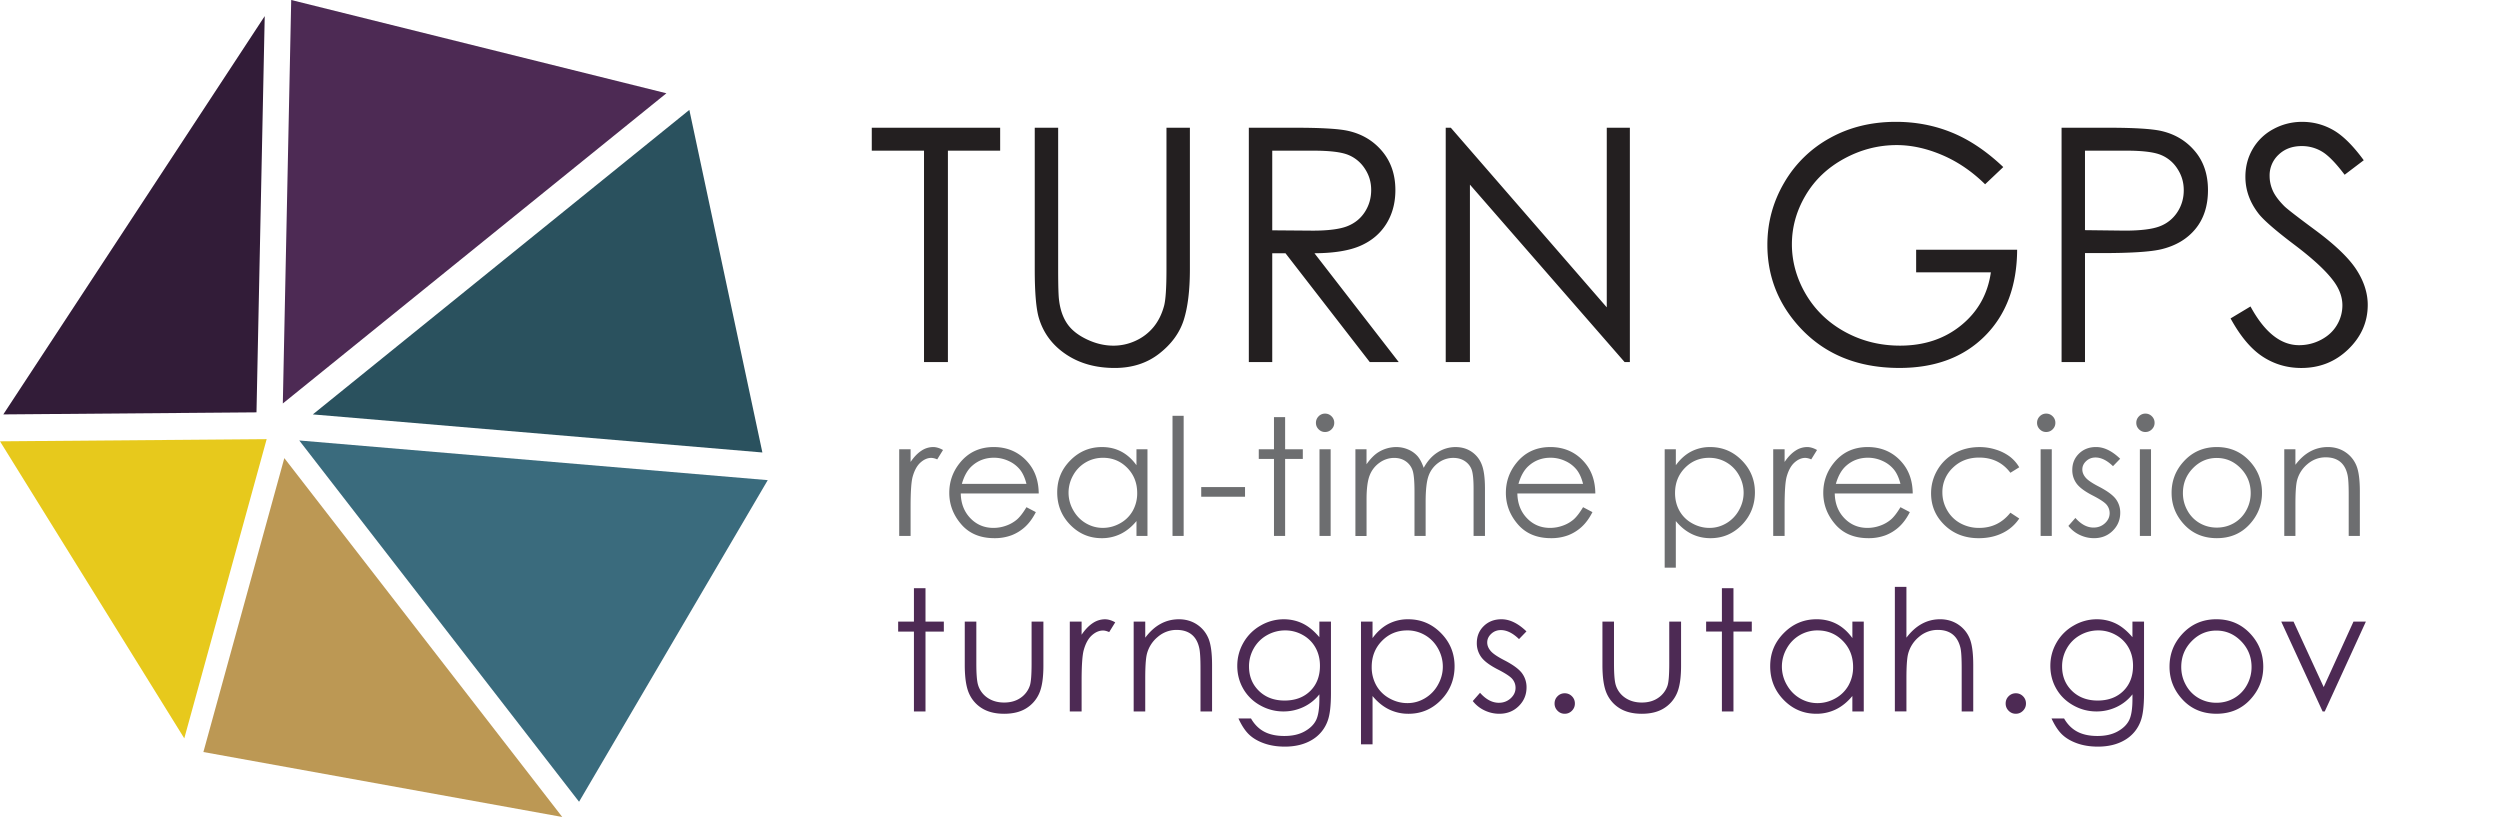 <svg xmlns="http://www.w3.org/2000/svg" viewBox="0 0 2247.29 734.4">
  <defs>
    <style>
      .cls-2{fill:#4d2a54;stroke-width:0}
    </style>
  </defs>
  <g id="TURN">
    <path fill="#e7c91c" stroke-width="0" d="M165.66 663.71 0 396.71l239.71-1.95-74.05 268.95z"/>
    <path fill="#bc9854" stroke-width="0" d="m182.83 676.01 72.75-264.21 249.84 322.6-322.59-58.39z"/>
    <path fill="#3a6b7d" stroke-width="0" d="M520.52 720.71 269.01 395.95l421.12 35.66-169.61 289.1z"/>
    <path fill="#2a515e" stroke-width="0" d="M685.32 406.74 281.2 372.52 619.66 98.79l65.66 307.95z"/>
    <path d="M599.04 83.85 254.23 362.7 261.77 0l337.27 83.85z" class="cls-2"/>
    <path fill="#321c38" stroke-width="0" d="m230.56 370.67 7.4-356.18L2.97 372.52l227.59-1.85z"/>
    <path fill="#231f20" stroke-width="0" d="M783.65 135.44v-20.62h115.41v20.62h-46.97v190.02h-21.48V135.44h-46.97Zm146.49-20.62h21.05v127.16c0 15.08.29 24.49.86 28.21 1.05 8.31 3.48 15.25 7.3 20.83 3.82 5.58 9.69 10.26 17.61 14.03 7.92 3.77 15.89 5.66 23.91 5.66 6.97 0 13.65-1.48 20.05-4.44a44.69 44.69 0 0 0 16.04-12.31c4.3-5.25 7.45-11.6 9.45-19.04 1.43-5.35 2.15-16.32 2.15-32.94V114.82h21.05v127.16c0 18.81-1.84 34.01-5.51 45.61-3.68 11.6-11.03 21.69-22.05 30.29s-24.37 12.89-40.02 12.89c-16.99 0-31.55-4.06-43.67-12.17-12.12-8.11-20.24-18.85-24.34-32.22-2.58-8.21-3.87-23-3.87-44.39V114.83Zm192.45 0h41.96c23.39 0 39.24.96 47.54 2.87 12.5 2.87 22.67 9.01 30.5 18.42 7.83 9.42 11.74 21.01 11.74 34.77 0 11.47-2.7 21.56-8.09 30.25-5.39 8.7-13.1 15.27-23.13 19.71-10.02 4.45-23.87 6.72-41.53 6.81l75.75 97.8h-26.04l-75.75-97.8h-11.9v97.8h-21.05V114.82Zm21.05 20.62v71.6l36.29.29c14.06 0 24.45-1.34 31.19-4.01 6.74-2.67 12-6.94 15.78-12.82 3.78-5.87 5.67-12.43 5.67-19.69s-1.91-13.48-5.74-19.26a32.05 32.05 0 0 0-15.06-12.39c-6.22-2.48-16.54-3.72-30.98-3.72h-37.15Zm155.94 190.02V114.82h4.58l140.19 161.46V114.82h20.76v210.64h-4.73l-139.04-159.5v159.5h-21.77Zm501.18-175.27-16.32 15.46c-11.74-11.55-24.61-20.31-38.59-26.28-13.99-5.96-27.61-8.95-40.88-8.95-16.52 0-32.24 4.06-47.18 12.17-14.94 8.12-26.52 19.12-34.72 33.01-8.21 13.89-12.31 28.57-12.31 44.03s4.25 30.91 12.74 45.18c8.5 14.27 20.24 25.49 35.23 33.65 14.99 8.16 31.41 12.24 49.26 12.24 21.67 0 40-6.11 54.99-18.33 14.99-12.22 23.86-28.07 26.63-47.54h-67.16V224.5h90.79c-.19 32.55-9.86 58.4-29 77.54-19.14 19.14-44.75 28.71-76.82 28.71-38.95 0-69.79-13.27-92.5-39.81-17.47-20.43-26.2-44.05-26.2-70.88 0-19.95 5.01-38.52 15.04-55.7a106.92 106.92 0 0 1 41.24-40.31c17.47-9.69 37.23-14.53 59.28-14.53 17.85 0 34.65 3.22 50.4 9.67 15.75 6.44 31.12 16.78 46.11 31Zm52.41-35.37h41.96c24.06 0 40.29 1.05 48.69 3.15 12.03 2.96 21.86 9.05 29.5 18.26 7.64 9.21 11.46 20.79 11.46 34.72s-3.72 25.61-11.17 34.72c-7.45 9.12-17.71 15.25-30.79 18.4-9.55 2.29-27.4 3.44-53.55 3.44h-15.04v97.94h-21.05V114.82Zm21.05 20.62v71.45l35.66.43c14.41 0 24.96-1.31 31.65-3.93a32.45 32.45 0 0 0 15.75-12.72c3.82-5.86 5.73-12.41 5.73-19.65s-1.91-13.5-5.73-19.36a31.66 31.66 0 0 0-15.11-12.51c-6.25-2.48-16.49-3.72-30.72-3.72h-37.23Zm130.88 150.79 17.9-10.74c12.6 23.2 27.16 34.8 43.67 34.8 7.06 0 13.7-1.65 19.9-4.94 6.2-3.29 10.93-7.71 14.18-13.25a34.35 34.35 0 0 0 4.87-17.61c0-7.06-2.39-13.98-7.16-20.76-6.59-9.35-18.62-20.62-36.08-33.79-17.57-13.27-28.5-22.86-32.79-28.78-7.45-9.93-11.17-20.67-11.17-32.22 0-9.16 2.19-17.52 6.59-25.06a47.02 47.02 0 0 1 18.54-17.83 53.47 53.47 0 0 1 25.99-6.51c9.93 0 19.21 2.46 27.85 7.37 8.64 4.92 17.78 13.96 27.42 27.14l-17.18 13.03c-7.93-10.5-14.68-17.42-20.26-20.76a34.91 34.91 0 0 0-18.26-5.01c-8.5 0-15.44 2.58-20.83 7.73a25.32 25.32 0 0 0-8.09 19.04c0 4.58.95 9.02 2.86 13.32 1.91 4.29 5.39 8.97 10.45 14.03 2.77 2.67 11.84 9.69 27.21 21.05 18.23 13.46 30.74 25.44 37.52 35.94 6.78 10.5 10.17 21.05 10.17 31.65 0 15.28-5.8 28.54-17.4 39.81-11.6 11.26-25.7 16.9-42.31 16.9-12.79 0-24.39-3.41-34.8-10.24-10.41-6.82-20-18.26-28.78-34.29Z"/>
    <path fill="#6d6e70" stroke-width="0" d="M808.31 403.87h10.24v11.38c3.05-4.49 6.28-7.84 9.67-10.06a19.06 19.06 0 0 1 10.6-3.33c2.77 0 5.73.88 8.88 2.65l-5.23 8.45a13.9 13.9 0 0 0-5.3-1.36c-3.34 0-6.56 1.37-9.67 4.12-3.1 2.75-5.47 7.01-7.09 12.78-1.24 4.44-1.86 13.41-1.86 26.92v26.35h-10.24v-77.9Zm114.38 52.05 8.45 4.44c-2.77 5.44-5.97 9.83-9.6 13.17a38.37 38.37 0 0 1-12.25 7.63 42.82 42.82 0 0 1-15.41 2.61c-12.71 0-22.65-4.16-29.81-12.49-7.17-8.33-10.75-17.74-10.75-28.25 0-9.88 3.03-18.69 9.1-26.42 7.69-9.83 17.99-14.75 30.89-14.75s23.89 5.04 31.82 15.11c5.64 7.11 8.5 15.99 8.6 26.63h-70.09c.19 9.05 3.08 16.46 8.67 22.25 5.59 5.79 12.5 8.68 20.72 8.68 3.97 0 7.82-.69 11.58-2.07a30.54 30.54 0 0 0 9.57-5.49c2.63-2.28 5.47-5.97 8.53-11.06Zm0-20.97c-1.34-5.35-3.29-9.62-5.84-12.82a27.7 27.7 0 0 0-10.14-7.73 31.05 31.05 0 0 0-13.26-2.94c-7.65 0-14.22 2.46-19.71 7.38-4.02 3.58-7.05 8.95-9.1 16.11h58.07Zm108.79-31.08v77.9h-9.88v-13.39c-4.2 5.11-8.91 8.95-14.14 11.53a38.21 38.21 0 0 1-17.15 3.87c-11.03 0-20.44-4-28.25-11.99-7.8-7.99-11.71-17.72-11.71-29.18s3.94-20.81 11.81-28.78c7.88-7.97 17.35-11.96 28.42-11.96 6.4 0 12.18 1.36 17.36 4.08 5.18 2.72 9.73 6.8 13.64 12.24v-14.32h9.88Zm-40.06 7.66a30.23 30.23 0 0 0-26.71 15.66 31.6 31.6 0 0 0 .04 31.46c2.81 5 6.59 8.9 11.33 11.69 4.74 2.79 9.83 4.18 15.27 4.18s10.68-1.38 15.59-4.15a29 29 0 0 0 11.33-11.23 32.02 32.02 0 0 0 3.97-15.95c0-9.01-2.97-16.54-8.9-22.6-5.94-6.05-13.24-9.08-21.92-9.08Zm62.57-37.73h10.02v107.97h-10.02V373.8Zm25.81 64.01h39.38v8.73h-39.38v-8.73Zm65.4-62.86h10.02v28.92h15.9v8.66h-15.9v69.23h-10.02v-69.23h-13.67v-8.66h13.67v-28.92Zm45.9-3.15c2.28 0 4.23.81 5.85 2.43a8 8 0 0 1 2.42 5.87c0 2.29-.81 4.18-2.42 5.8-1.62 1.62-3.56 2.43-5.85 2.43s-4.16-.81-5.77-2.43c-1.62-1.62-2.42-3.55-2.42-5.8s.81-4.25 2.42-5.87a7.88 7.88 0 0 1 5.77-2.43Zm-4.98 32.07h10.02v77.9h-10.02v-77.9Zm32.25 0h10.02v13.46c3.49-4.96 7.07-8.59 10.75-10.88a30.53 30.53 0 0 1 15.99-4.58c3.77 0 7.36.74 10.75 2.22a23.15 23.15 0 0 1 8.32 5.91c2.15 2.46 4.01 5.98 5.59 10.56 3.33-6.11 7.5-10.75 12.5-13.92a29.6 29.6 0 0 1 16.14-4.76c5.38 0 10.13 1.36 14.25 4.08a24.3 24.3 0 0 1 9.18 11.38c2 4.87 3 12.17 3 21.91v42.53h-10.24v-42.53c0-8.35-.6-14.09-1.78-17.22-1.19-3.12-3.22-5.64-6.1-7.55s-6.31-2.87-10.31-2.87a22.4 22.4 0 0 0-13.31 4.3 24.63 24.63 0 0 0-8.81 11.46c-1.85 4.77-2.78 12.74-2.78 23.91v30.5h-10.02V441.9c0-9.4-.58-15.79-1.75-19.15a16.03 16.03 0 0 0-6.12-8.09c-2.91-2.03-6.37-3.04-10.38-3.04a22.4 22.4 0 0 0-12.99 4.19 24.77 24.77 0 0 0-8.95 11.28c-1.93 4.73-2.9 11.96-2.9 21.69v33.01h-10.02v-77.9Zm204.66 52.05 8.45 4.44c-2.77 5.44-5.97 9.83-9.6 13.17a38.37 38.37 0 0 1-12.25 7.63 42.82 42.82 0 0 1-15.41 2.61c-12.71 0-22.65-4.16-29.81-12.49-7.17-8.33-10.75-17.74-10.75-28.25 0-9.88 3.03-18.69 9.1-26.42 7.69-9.83 17.99-14.75 30.89-14.75s23.89 5.04 31.82 15.11c5.64 7.11 8.5 15.99 8.6 26.63h-70.09c.19 9.05 3.08 16.46 8.67 22.25 5.59 5.79 12.5 8.68 20.72 8.68 3.97 0 7.82-.69 11.58-2.07a30.54 30.54 0 0 0 9.57-5.49c2.63-2.28 5.47-5.97 8.53-11.06Zm0-20.97c-1.34-5.35-3.29-9.62-5.84-12.82a27.7 27.7 0 0 0-10.14-7.73 31.05 31.05 0 0 0-13.26-2.94c-7.65 0-14.22 2.46-19.71 7.38-4.02 3.58-7.05 8.95-9.1 16.11h58.07Zm73.39-31.08h10.02v14.32c3.96-5.44 8.51-9.52 13.66-12.24a36.35 36.35 0 0 1 17.24-4.08c11.06 0 20.53 3.99 28.39 11.96 7.87 7.97 11.8 17.57 11.8 28.78s-3.9 21.18-11.7 29.18c-7.8 8-17.2 11.99-28.22 11.99-6.2 0-11.9-1.29-17.09-3.87-5.2-2.58-9.9-6.42-14.09-11.53v41.88h-10.02V403.87Zm40.09 7.66c-8.67 0-15.96 3.03-21.89 9.08-5.93 6.06-8.89 13.59-8.89 22.6 0 5.91 1.32 11.23 3.96 15.95a28.94 28.94 0 0 0 11.36 11.23c4.93 2.76 10.13 4.15 15.61 4.15s10.44-1.39 15.18-4.18a30.73 30.73 0 0 0 11.32-11.69c2.81-5.01 4.21-10.25 4.21-15.73s-1.39-10.77-4.18-15.73a30.18 30.18 0 0 0-26.68-15.66Zm57.46-7.66h10.24v11.38c3.05-4.49 6.28-7.84 9.67-10.06a19.06 19.06 0 0 1 10.6-3.33c2.77 0 5.73.88 8.88 2.65l-5.23 8.45a13.9 13.9 0 0 0-5.3-1.36c-3.34 0-6.56 1.37-9.67 4.12-3.1 2.75-5.47 7.01-7.09 12.78-1.24 4.44-1.86 13.41-1.86 26.92v26.35h-10.24v-77.9Zm114.37 52.05 8.45 4.44c-2.77 5.44-5.97 9.83-9.6 13.17a38.37 38.37 0 0 1-12.25 7.63 42.82 42.82 0 0 1-15.41 2.61c-12.71 0-22.64-4.16-29.81-12.49-7.17-8.33-10.75-17.74-10.75-28.25 0-9.88 3.03-18.69 9.1-26.42 7.69-9.83 17.99-14.75 30.89-14.75s23.89 5.04 31.82 15.11c5.64 7.11 8.5 15.99 8.6 26.63h-70.09c.19 9.05 3.08 16.46 8.67 22.25 5.59 5.79 12.5 8.68 20.72 8.68 3.97 0 7.82-.69 11.58-2.07a30.54 30.54 0 0 0 9.57-5.49c2.63-2.28 5.47-5.97 8.53-11.06Zm0-20.97c-1.34-5.35-3.29-9.62-5.84-12.82a27.7 27.7 0 0 0-10.14-7.73 31.05 31.05 0 0 0-13.26-2.94c-7.65 0-14.22 2.46-19.71 7.38-4.01 3.58-7.05 8.95-9.1 16.11h58.07Zm106.79-14.9-7.95 4.94c-6.87-9.12-16.23-13.67-28.1-13.67-9.49 0-17.37 3.05-23.64 9.15a29.87 29.87 0 0 0-9.4 22.24c0 5.67 1.44 11.02 4.33 16.02a30.3 30.3 0 0 0 11.87 11.66 34.58 34.58 0 0 0 16.91 4.15c11.44 0 20.79-4.56 28.03-13.67l7.95 5.23a37.46 37.46 0 0 1-15 13.05c-6.28 3.09-13.42 4.64-21.44 4.64-12.31 0-22.53-3.91-30.64-11.74-8.12-7.83-12.17-17.35-12.17-28.57 0-7.54 1.9-14.54 5.69-21.01a40.08 40.08 0 0 1 15.64-15.14c6.63-3.63 14.06-5.44 22.27-5.44 5.16 0 10.13.79 14.93 2.36a41.59 41.59 0 0 1 12.21 6.16 33.47 33.47 0 0 1 8.52 9.67Zm24.2-48.25c2.28 0 4.23.81 5.85 2.43a8 8 0 0 1 2.42 5.87c0 2.29-.81 4.18-2.42 5.8-1.62 1.62-3.56 2.43-5.85 2.43s-4.16-.81-5.77-2.43c-1.62-1.62-2.42-3.55-2.42-5.8s.81-4.25 2.42-5.87a7.88 7.88 0 0 1 5.77-2.43Zm-4.98 32.07h10.02v77.9h-10.02v-77.9Zm71.49 8.52-6.44 6.66c-5.36-5.2-10.6-7.8-15.72-7.8-3.26 0-6.04 1.07-8.36 3.22-2.32 2.15-3.48 4.65-3.48 7.52 0 2.53.96 4.94 2.87 7.23 1.91 2.34 5.93 5.08 12.05 8.23 7.46 3.87 12.53 7.59 15.21 11.17a20.36 20.36 0 0 1 3.95 12.24c0 6.4-2.25 11.81-6.74 16.25-4.49 4.44-10.11 6.66-16.85 6.66-4.5 0-8.79-.98-12.87-2.94a27.96 27.96 0 0 1-10.15-8.09l6.3-7.16c5.12 5.78 10.55 8.66 16.29 8.66 4.02 0 7.44-1.29 10.26-3.87 2.82-2.58 4.23-5.61 4.23-9.09 0-2.86-.93-5.42-2.8-7.66-1.87-2.19-6.08-4.96-12.63-8.31-7.03-3.63-11.82-7.21-14.35-10.74a20.18 20.18 0 0 1-3.8-12.1c0-5.92 2.02-10.83 6.06-14.75 4.04-3.91 9.14-5.87 15.31-5.87 7.17 0 14.39 3.51 21.66 10.52Zm22.69-40.59c2.28 0 4.23.81 5.84 2.43a8 8 0 0 1 2.42 5.87c0 2.29-.81 4.18-2.42 5.8-1.62 1.62-3.56 2.43-5.84 2.43s-4.16-.81-5.77-2.43c-1.62-1.62-2.42-3.55-2.42-5.8s.81-4.25 2.42-5.87a7.88 7.88 0 0 1 5.77-2.43Zm-4.97 32.07h10.02v77.9h-10.02v-77.9Zm69.19-2c12 0 21.95 4.34 29.84 13.03 7.17 7.92 10.76 17.3 10.76 28.14s-3.79 20.39-11.37 28.53c-7.58 8.14-17.32 12.21-29.23 12.21s-21.72-4.07-29.3-12.21c-7.58-8.14-11.37-17.65-11.37-28.53s3.59-20.14 10.76-28.07c7.89-8.73 17.86-13.1 29.91-13.1Zm-.03 9.81c-8.33 0-15.5 3.08-21.48 9.24-5.99 6.16-8.98 13.6-8.98 22.34 0 5.63 1.36 10.88 4.1 15.75a29.05 29.05 0 0 0 11.06 11.28c4.65 2.65 9.75 3.97 15.3 3.97s10.66-1.32 15.3-3.97a28.98 28.98 0 0 0 11.06-11.28 31.7 31.7 0 0 0 4.1-15.75c0-8.73-3.01-16.18-9.02-22.34s-13.16-9.24-21.45-9.24Zm60.64-7.81h10.02v13.96c4.01-5.34 8.45-9.34 13.32-11.99s10.17-3.97 15.9-3.97 10.99 1.48 15.5 4.44 7.84 6.94 9.99 11.96 3.22 12.82 3.22 23.41v40.09h-10.02v-37.16c0-8.97-.37-14.96-1.12-17.97-1.16-5.16-3.39-9.03-6.68-11.63-3.29-2.6-7.59-3.9-12.89-3.9-6.06 0-11.49 2-16.29 6.01a28.17 28.17 0 0 0-9.49 14.89c-.96 3.87-1.43 10.93-1.43 21.19v28.57h-10.02v-77.9Z"/>
    <path d="M821.55 528.75h10.4v30h16.48v8.98h-16.48v71.8h-10.4v-71.8h-14.18v-8.98h14.18v-30Zm45.7 30h10.39v37.72c0 9.21.5 15.54 1.49 19.01a21.23 21.23 0 0 0 8.51 11.73c4.19 2.87 9.18 4.31 14.98 4.31s10.72-1.4 14.76-4.19a21.49 21.49 0 0 0 8.37-11.03c1.04-3.12 1.56-9.73 1.56-19.82v-37.72h10.62v39.65c0 11.14-1.3 19.53-3.9 25.17a29.78 29.78 0 0 1-11.73 13.25c-5.22 3.19-11.77 4.79-19.64 4.79s-14.44-1.6-19.71-4.79a29.57 29.57 0 0 1-11.81-13.36c-2.6-5.72-3.9-14.32-3.9-25.8v-38.91Zm94.4 0h10.62v11.81c3.17-4.65 6.51-8.13 10.02-10.43a19.78 19.78 0 0 1 10.99-3.45c2.87 0 5.94.92 9.21 2.75l-5.42 8.76c-2.18-.94-4.01-1.41-5.49-1.41-3.47 0-6.81 1.42-10.02 4.27-3.22 2.85-5.67 7.26-7.35 13.25-1.29 4.6-1.93 13.91-1.93 27.92v27.32h-10.62v-80.78Zm57.43 0h10.4v14.48c4.16-5.54 8.76-9.69 13.81-12.44 5.05-2.75 10.54-4.12 16.48-4.12s11.4 1.54 16.08 4.6c4.68 3.07 8.13 7.2 10.36 12.4s3.34 13.29 3.34 24.28v41.58h-10.4v-38.54c0-9.3-.39-15.52-1.16-18.64-1.2-5.35-3.52-9.37-6.93-12.06-3.42-2.7-7.87-4.05-13.37-4.05a25.65 25.65 0 0 0-16.9 6.24 29.2 29.2 0 0 0-9.84 15.44c-.99 4.01-1.48 11.33-1.48 21.98v29.62h-10.4v-80.78Zm166.94 0h10.4v64.37c0 11.33-.99 19.62-2.97 24.87a32.35 32.35 0 0 1-14.18 17.15c-6.73 4.01-14.83 6.01-24.28 6.01-6.93 0-13.15-.98-18.67-2.94-5.52-1.96-10.01-4.59-13.48-7.89-3.47-3.3-6.66-8.13-9.58-14.48h11.29c3.07 5.35 7.04 9.31 11.89 11.88 4.86 2.57 10.88 3.86 18.06 3.86s13.07-1.32 17.95-3.96c4.88-2.64 8.36-5.96 10.44-9.95 2.08-4 3.12-10.45 3.12-19.35v-4.16a39.42 39.42 0 0 1-14.34 11.4 41.82 41.82 0 0 1-17.99 3.97 41.99 41.99 0 0 1-20.96-5.53 39.32 39.32 0 0 1-15.16-14.89c-3.57-6.24-5.35-13.09-5.35-20.57s1.86-14.44 5.57-20.9a40.97 40.97 0 0 1 15.42-15.33 41.19 41.19 0 0 1 20.77-5.64c6.04 0 11.68 1.25 16.91 3.75s10.27 6.62 15.12 12.36v-14.03Zm-30.66 7.94a32.83 32.83 0 0 0-16.41 4.27 30.96 30.96 0 0 0-11.88 11.8 32.34 32.34 0 0 0-4.31 16.3c0 8.86 2.97 16.19 8.91 21.98 5.94 5.79 13.64 8.69 23.09 8.69s17.24-2.87 23.05-8.61c5.82-5.74 8.72-13.29 8.72-22.65 0-6.09-1.34-11.52-4.01-16.3a29.16 29.16 0 0 0-11.36-11.32 31.61 31.61 0 0 0-15.81-4.16Zm68.04-7.94h10.4v14.85c4.1-5.64 8.83-9.88 14.17-12.7a37.7 37.7 0 0 1 17.88-4.23c11.47 0 21.29 4.13 29.45 12.4s12.24 18.22 12.24 29.85-4.04 21.96-12.13 30.26-17.84 12.44-29.26 12.44a39.39 39.39 0 0 1-17.73-4.01c-5.39-2.67-10.26-6.66-14.61-11.95v43.44h-10.4V558.77Zm41.58 7.94c-8.99 0-16.56 3.14-22.71 9.42-6.15 6.28-9.22 14.09-9.22 23.44a33.3 33.3 0 0 0 4.11 16.54 30.04 30.04 0 0 0 11.78 11.64c5.11 2.87 10.51 4.3 16.19 4.3s10.83-1.45 15.74-4.34a31.78 31.78 0 0 0 11.74-12.13c2.91-5.19 4.37-10.63 4.37-16.32s-1.45-11.17-4.33-16.32-6.78-9.13-11.67-11.98a31.29 31.29 0 0 0-16-4.26Zm107.17.89-6.68 6.91c-5.56-5.39-10.99-8.09-16.3-8.09-3.38 0-6.27 1.11-8.67 3.34-2.41 2.23-3.61 4.83-3.61 7.79 0 2.62.99 5.12 2.98 7.5 1.98 2.43 6.15 5.27 12.5 8.54 7.74 4.01 13 7.87 15.77 11.58a21.08 21.08 0 0 1 4.09 12.7c0 6.63-2.33 12.25-6.99 16.85-4.66 4.6-10.48 6.91-17.47 6.91-4.66 0-9.11-1.01-13.35-3.04a28.96 28.96 0 0 1-10.52-8.39l6.53-7.42c5.31 5.99 10.94 8.98 16.89 8.98 4.17 0 7.71-1.34 10.64-4.01 2.93-2.67 4.39-5.82 4.39-9.43 0-2.97-.97-5.62-2.9-7.95-1.93-2.28-6.3-5.15-13.1-8.61-7.29-3.76-12.25-7.47-14.88-11.14a20.95 20.95 0 0 1-3.94-12.55c0-6.14 2.09-11.24 6.28-15.3 4.19-4.06 9.48-6.09 15.88-6.09 7.44 0 14.92 3.64 22.46 10.91Zm34.41 55.62c2.52 0 4.68.89 6.46 2.67 1.78 1.78 2.67 3.96 2.67 6.53s-.89 4.69-2.67 6.5-3.94 2.71-6.46 2.71-4.68-.9-6.46-2.71c-1.78-1.81-2.67-3.97-2.67-6.5s.89-4.75 2.67-6.53a8.81 8.81 0 0 1 6.46-2.67Zm33.89-64.45h10.4v37.72c0 9.21.5 15.54 1.49 19.01a21.19 21.19 0 0 0 8.51 11.73c4.19 2.87 9.18 4.31 14.98 4.31s10.72-1.4 14.76-4.19a21.49 21.49 0 0 0 8.37-11.03c1.04-3.12 1.56-9.73 1.56-19.82v-37.72h10.62v39.65c0 11.14-1.3 19.53-3.9 25.17a29.78 29.78 0 0 1-11.73 13.25c-5.22 3.19-11.77 4.79-19.64 4.79s-14.44-1.6-19.71-4.79a29.57 29.57 0 0 1-11.81-13.36c-2.6-5.72-3.9-14.32-3.9-25.8v-38.91Zm107.4-30h10.39v30h16.48v8.98h-16.48v71.8h-10.39v-71.8h-14.18v-8.98h14.18v-30Zm127.52 30v80.78h-10.25v-13.88c-4.36 5.3-9.24 9.28-14.66 11.95a39.7 39.7 0 0 1-17.78 4.01c-11.43 0-21.2-4.15-29.29-12.44s-12.14-18.38-12.14-30.26 4.08-21.58 12.25-29.85c8.17-8.27 17.99-12.4 29.48-12.4 6.63 0 12.63 1.41 18.01 4.23 5.37 2.82 10.08 7.05 14.14 12.7v-14.85h10.25Zm-41.55 7.94a31.39 31.39 0 0 0-27.7 16.24 32.7 32.7 0 0 0 .04 32.64c2.92 5.19 6.84 9.23 11.75 12.13s10.2 4.34 15.83 4.34 11.07-1.43 16.17-4.3a30.1 30.1 0 0 0 11.75-11.64 33.27 33.27 0 0 0 4.12-16.54c0-9.34-3.08-17.16-9.23-23.44s-13.73-9.42-22.73-9.42Zm69.5-39.13h10.4v45.66c4.21-5.54 8.84-9.69 13.88-12.44 5.05-2.75 10.52-4.12 16.41-4.12s11.4 1.54 16.07 4.6a27.47 27.47 0 0 1 10.36 12.36c2.23 5.17 3.34 13.28 3.34 24.32v41.58h-10.39v-38.54c0-9.3-.37-15.52-1.11-18.64-1.29-5.35-3.63-9.37-7.02-12.06-3.39-2.7-7.83-4.05-13.33-4.05a25.6 25.6 0 0 0-16.89 6.24 29.32 29.32 0 0 0-9.84 15.44c-.99 3.96-1.48 11.29-1.48 21.98v29.62h-10.4V527.54Zm108.73 95.64c2.52 0 4.68.89 6.46 2.67 1.78 1.78 2.67 3.96 2.67 6.53s-.89 4.69-2.67 6.5-3.94 2.71-6.46 2.71-4.68-.9-6.46-2.71c-1.78-1.81-2.67-3.97-2.67-6.5s.89-4.75 2.67-6.53a8.81 8.81 0 0 1 6.46-2.67Zm104.87-64.45h10.39v64.37c0 11.33-.99 19.62-2.97 24.87a32.35 32.35 0 0 1-14.18 17.15c-6.73 4.01-14.83 6.01-24.28 6.01-6.93 0-13.15-.98-18.67-2.94-5.52-1.96-10.01-4.59-13.48-7.89-3.47-3.3-6.66-8.13-9.58-14.48h11.29c3.07 5.35 7.04 9.31 11.89 11.88 4.86 2.57 10.88 3.86 18.06 3.86s13.07-1.32 17.95-3.96c4.88-2.64 8.36-5.96 10.44-9.95 2.08-4 3.12-10.45 3.12-19.35v-4.16a39.37 39.37 0 0 1-14.35 11.4 41.82 41.82 0 0 1-17.99 3.97c-7.43 0-14.42-1.84-20.96-5.53s-11.59-8.65-15.16-14.89c-3.57-6.24-5.35-13.09-5.35-20.57s1.86-14.44 5.57-20.9a40.97 40.97 0 0 1 15.42-15.33 41.16 41.16 0 0 1 20.77-5.64c6.04 0 11.68 1.25 16.91 3.75s10.27 6.62 15.12 12.36v-14.03Zm-30.67 7.94a32.83 32.83 0 0 0-16.41 4.27 30.96 30.96 0 0 0-11.88 11.8 32.34 32.34 0 0 0-4.31 16.3c0 8.86 2.97 16.19 8.91 21.98 5.94 5.79 13.64 8.69 23.09 8.69s17.24-2.87 23.05-8.61c5.82-5.74 8.72-13.29 8.72-22.65 0-6.09-1.34-11.52-4.01-16.3a29.16 29.16 0 0 0-11.36-11.32 31.62 31.62 0 0 0-15.82-4.16Zm106.14-10.02c12.45 0 22.76 4.5 30.94 13.51 7.44 8.22 11.16 17.94 11.16 29.18s-3.93 21.15-11.79 29.59c-7.86 8.44-17.96 12.66-30.31 12.66s-22.53-4.22-30.38-12.66c-7.86-8.44-11.79-18.3-11.79-29.59s3.72-20.89 11.16-29.11c8.18-9.06 18.52-13.59 31.02-13.59Zm-.04 10.17c-8.64 0-16.07 3.19-22.28 9.58-6.21 6.39-9.31 14.11-9.31 23.17 0 5.84 1.42 11.29 4.25 16.33a30.02 30.02 0 0 0 11.48 11.69c4.82 2.75 10.11 4.12 15.87 4.12s11.05-1.37 15.87-4.12a30.22 30.22 0 0 0 11.48-11.69 32.86 32.86 0 0 0 4.25-16.33c0-9.06-3.12-16.78-9.35-23.17-6.23-6.38-13.65-9.58-22.24-9.58Zm58.28-8.09h11.06l27.12 58.89 26.79-58.89h11.14l-36.98 80.78h-1.93l-37.2-80.78Z" class="cls-2"/>
  </g>
</svg>
